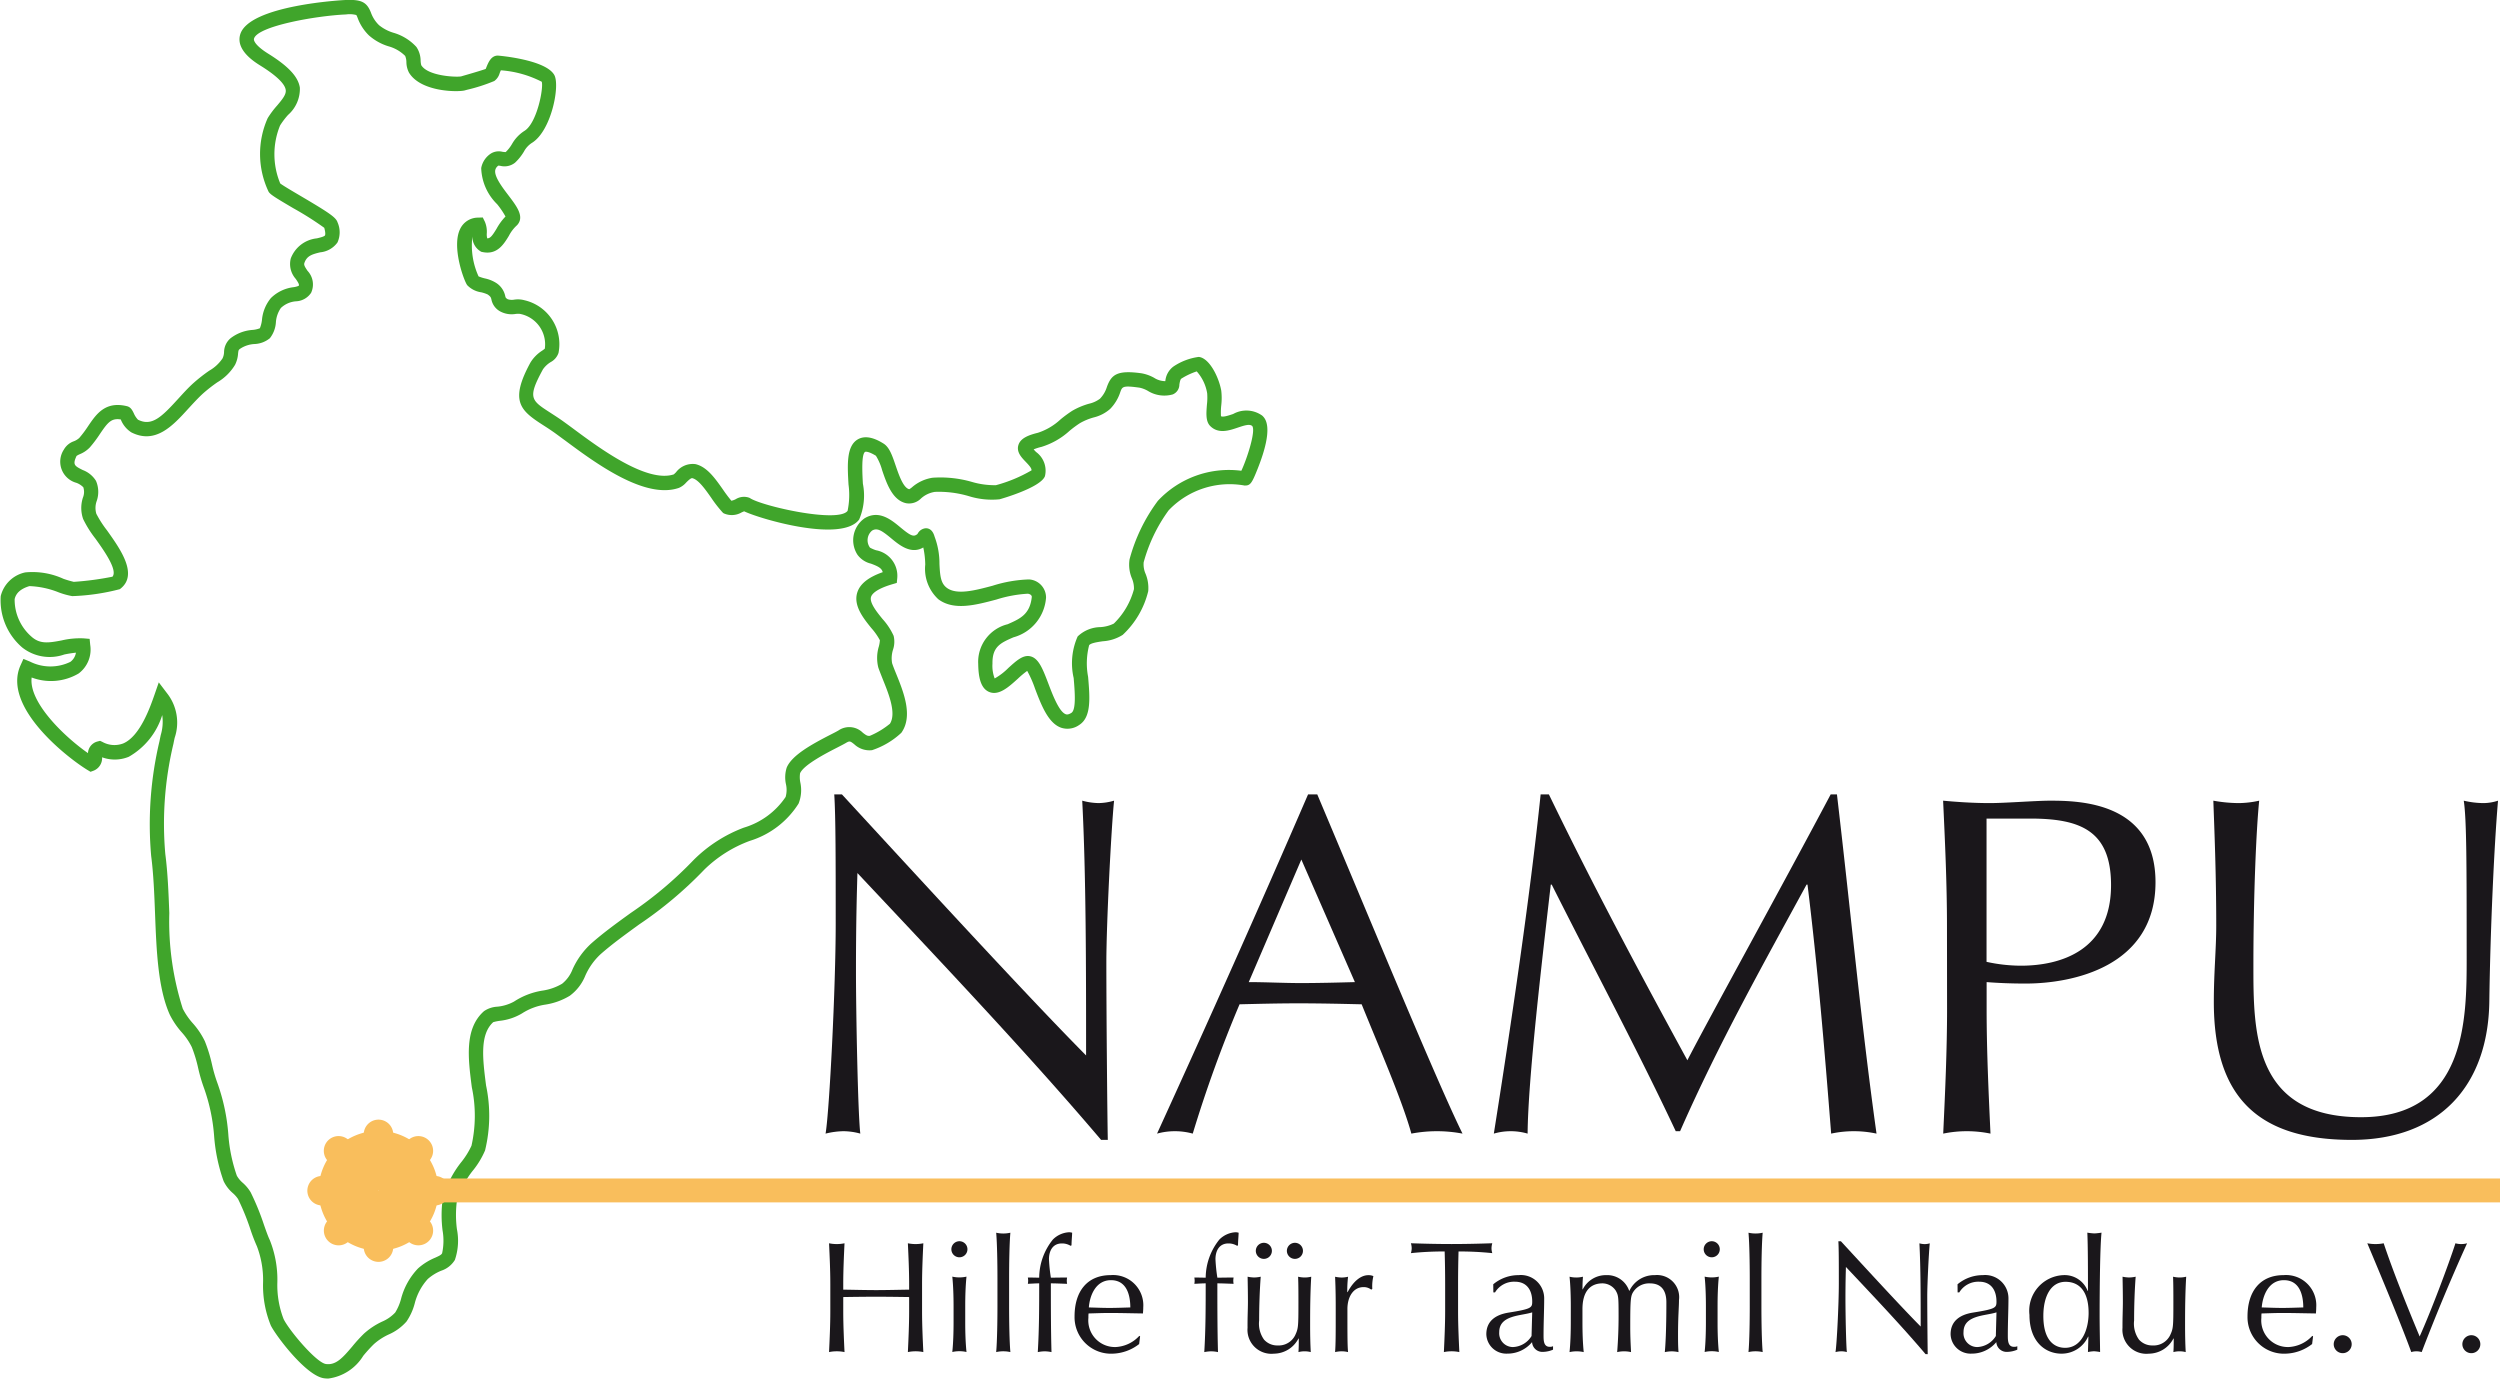 <svg xmlns="http://www.w3.org/2000/svg" width="150.241" height="82.847" viewBox="0 0 150.241 82.847">
  <g id="Gruppe_416" data-name="Gruppe 416" transform="translate(-14.213 -31.74)">
    <g id="Ebene_3" data-name="Ebene 3" transform="translate(14.213 31.74)">
      <g id="Gruppe_412" data-name="Gruppe 412" transform="translate(0 0)">
        <path id="Pfad_427" data-name="Pfad 427" d="M33.943,114.586a1.955,1.955,0,0,1-.255-.017c-1.084-.144-2.9-2.563-3.2-3.172a6.354,6.354,0,0,1-.466-2.56,5.709,5.709,0,0,0-.369-2.2,10.544,10.544,0,0,1-.386-1,14.31,14.31,0,0,0-.748-1.84,1.833,1.833,0,0,0-.312-.353,2.212,2.212,0,0,1-.558-.727A10.415,10.415,0,0,1,27.08,100a11.019,11.019,0,0,0-.593-2.832,9.782,9.782,0,0,1-.365-1.239,8.169,8.169,0,0,0-.385-1.267,3.952,3.952,0,0,0-.6-.881,4.834,4.834,0,0,1-.722-1.065c-.711-1.584-.8-3.863-.884-6.066-.045-1.174-.092-2.389-.233-3.469a21.656,21.656,0,0,1,.5-6.9c.024-.126.05-.248.075-.367a2.782,2.782,0,0,0,.089-1.2,4.359,4.359,0,0,1-2.008,2.505,2.213,2.213,0,0,1-1.605.032.813.813,0,0,1-.5.8l-.195.072-.178-.107c-1.142-.69-5.171-3.78-4.026-6.3l.171-.378.384.157a2.737,2.737,0,0,0,2.436.021.842.842,0,0,0,.335-.553,7.036,7.036,0,0,0-.7.11,2.659,2.659,0,0,1-2.527-.421,3.734,3.734,0,0,1-1.292-3.09,1.923,1.923,0,0,1,1.476-1.423,4.478,4.478,0,0,1,2.292.385,5.954,5.954,0,0,0,.623.183,17.776,17.776,0,0,0,2.324-.31c.328-.394-.513-1.573-1.024-2.288a6.5,6.5,0,0,1-.739-1.179,2.015,2.015,0,0,1-.013-1.284.905.905,0,0,0,.024-.623,1.167,1.167,0,0,0-.409-.265,1.317,1.317,0,0,1-.759-2,1.105,1.105,0,0,1,.6-.5,1.026,1.026,0,0,0,.326-.2,6.767,6.767,0,0,0,.542-.726c.477-.7,1.017-1.5,2.324-1.181.225.056.315.235.409.424a1.272,1.272,0,0,0,.252.387c.831.421,1.423-.166,2.4-1.238.3-.326.6-.664.937-.966a9.853,9.853,0,0,1,.945-.741,2.372,2.372,0,0,0,.8-.74.934.934,0,0,0,.091-.376,1.11,1.11,0,0,1,.392-.834,2.445,2.445,0,0,1,1.317-.5,1.54,1.54,0,0,0,.443-.1,1.866,1.866,0,0,0,.126-.494,2.382,2.382,0,0,1,.538-1.321A2.331,2.331,0,0,1,31.843,49a1.29,1.29,0,0,0,.32-.082c.035-.07.02-.129-.176-.417a1.347,1.347,0,0,1-.3-1.227,1.878,1.878,0,0,1,1.571-1.21c.188-.045.444-.107.485-.178.006-.011.055-.114-.044-.456a19.011,19.011,0,0,0-1.866-1.181c-1.094-.644-1.361-.812-1.474-.979a5.275,5.275,0,0,1-.059-4.43,5.312,5.312,0,0,1,.566-.757c.349-.412.558-.682.517-.946s-.334-.714-1.509-1.446c-.366-.228-1.479-.922-1.234-1.85.474-1.8,6.272-2.1,6.331-2.1.956-.042,1.283.121,1.532.751a1.975,1.975,0,0,0,.491.763,2.532,2.532,0,0,0,.868.455,2.987,2.987,0,0,1,1.375.852,1.5,1.5,0,0,1,.254.832,1.364,1.364,0,0,0,.037.261c.4.666,2.125.734,2.4.675l.088-.026c.878-.252,1.238-.368,1.386-.421.012-.028.024-.059.037-.091.122-.3.289-.711.691-.711.027,0,2.87.234,3.393,1.165.356.634-.173,3.331-1.322,4.067a1.41,1.41,0,0,0-.5.534,3.041,3.041,0,0,1-.538.671,1.015,1.015,0,0,1-.886.187l-.11-.014a.432.432,0,0,0-.192.279c-.064.387.432,1.036.794,1.511.5.66.98,1.284.523,1.786l-.051.048a2.239,2.239,0,0,0-.447.6c-.3.49-.7,1.161-1.585.972l-.075-.016-.065-.04a1.017,1.017,0,0,1-.465-.888,4.461,4.461,0,0,0,.369,2.407,2.518,2.518,0,0,0,.376.121,2.075,2.075,0,0,1,.662.26,1.239,1.239,0,0,1,.565.8c.025.1.028.116.15.192a.812.812,0,0,0,.4.023,1.483,1.483,0,0,1,.6.036,2.709,2.709,0,0,1,2.051,3.169.985.985,0,0,1-.472.551,1.546,1.546,0,0,0-.464.436c-.933,1.717-.722,1.853.452,2.609.2.131.428.275.667.442.2.142.453.327.737.537,1.535,1.139,4.387,3.254,6.008,2.723.031-.024.089-.082.133-.126a1.256,1.256,0,0,1,1.177-.489c.686.163,1.168.848,1.634,1.51a8.612,8.612,0,0,0,.517.689.952.952,0,0,0,.262-.094.945.945,0,0,1,.817-.085l.053.029c.757.486,5.293,1.505,5.852.757a4.661,4.661,0,0,0,.055-1.587c-.067-1.182-.13-2.3.553-2.705.584-.347,1.309.1,1.547.246.356.219.522.705.732,1.32.194.568.46,1.346.818,1.426a.991.991,0,0,0,.171-.121,2.449,2.449,0,0,1,1.23-.569,6.815,6.815,0,0,1,2.354.248,4.814,4.814,0,0,0,1.455.2,8.725,8.725,0,0,0,2.139-.892c.012-.125-.146-.3-.353-.516-.249-.258-.558-.579-.439-.993.125-.434.638-.616,1.173-.748a3.64,3.64,0,0,0,1.357-.8,7.447,7.447,0,0,1,.709-.522A4.35,4.35,0,0,1,79.667,56a1.708,1.708,0,0,0,.651-.3,1.758,1.758,0,0,0,.417-.711c.271-.741.619-1.018,2.075-.816a2.4,2.4,0,0,1,.763.273,1.244,1.244,0,0,0,.672.2,1.223,1.223,0,0,1,.494-.884,3.577,3.577,0,0,1,1.515-.573c.65.069,1.212,1.24,1.352,2.024a3.823,3.823,0,0,1,0,.889,3.917,3.917,0,0,0-.017.651c.123.063.386-.016.733-.134a1.631,1.631,0,0,1,1.748.1c.179.169.722.684-.276,3.191-.33.829-.43,1.007-.739,1.007l-.058,0a5.055,5.055,0,0,0-4.554,1.494,9.57,9.57,0,0,0-1.5,3.122,1.406,1.406,0,0,0,.117.694,2.252,2.252,0,0,1,.158,1.038,5.28,5.28,0,0,1-1.535,2.629,2.525,2.525,0,0,1-1.2.384c-.319.047-.715.106-.816.236a4.325,4.325,0,0,0-.063,1.9c.106,1.245.206,2.421-.531,2.891A1.218,1.218,0,0,1,78,75.479c-.789-.262-1.21-1.37-1.583-2.348a6.626,6.626,0,0,0-.473-1.073,5.421,5.421,0,0,0-.552.461c-.57.516-1.158,1.051-1.745.8-.553-.24-.636-1.027-.647-1.685a2.329,2.329,0,0,1,1.77-2.38c.75-.33,1.343-.591,1.451-1.649-.011-.13-.156-.172-.235-.185a7.621,7.621,0,0,0-1.889.349c-1.256.334-2.554.68-3.489-.012a2.485,2.485,0,0,1-.791-2.088,5.2,5.2,0,0,0-.118-1.028c-.742.435-1.442-.147-1.92-.543-.567-.471-.848-.657-1.157-.471a.755.755,0,0,0-.125,1.025,2.132,2.132,0,0,0,.362.156,1.561,1.561,0,0,1,1.276,1.674l-.028.289-.278.082c-.989.293-1.22.6-1.269.757-.107.342.338.9.7,1.341a3.878,3.878,0,0,1,.657,1,1.506,1.506,0,0,1-.036.83,1.7,1.7,0,0,0-.055.818c.062.188.155.417.254.66.43,1.061,1.019,2.515.3,3.519a4.747,4.747,0,0,1-1.762,1.045,1.334,1.334,0,0,1-1.07-.358c-.24-.187-.27-.212-.5-.076-.113.067-.291.158-.505.268-.658.337-2.027,1.039-2.248,1.553a1.6,1.6,0,0,0,.015.555,2.184,2.184,0,0,1-.105,1.266,5.3,5.3,0,0,1-2.927,2.241A7.716,7.716,0,0,0,56.541,84,23.858,23.858,0,0,1,52.618,87.3c-.824.6-1.6,1.158-2.31,1.782a3.927,3.927,0,0,0-.924,1.3,2.789,2.789,0,0,1-.929,1.2,4,4,0,0,1-1.463.531,3.561,3.561,0,0,0-1.412.531,3.3,3.3,0,0,1-1.339.444,2.8,2.8,0,0,0-.386.08c-.824.748-.633,2.231-.432,3.8a8.789,8.789,0,0,1-.06,3.909,5.1,5.1,0,0,1-.688,1.156A5.248,5.248,0,0,0,41.659,104a6.614,6.614,0,0,0,.013,1.608,3.568,3.568,0,0,1-.122,1.848,1.51,1.51,0,0,1-.82.649,2.819,2.819,0,0,0-.81.5,3.429,3.429,0,0,0-.789,1.487,3.492,3.492,0,0,1-.49,1.069,3.047,3.047,0,0,1-1.066.775,3.61,3.61,0,0,0-.895.584,8.765,8.765,0,0,0-.637.7A2.908,2.908,0,0,1,33.943,114.586ZM23.755,72.748l.485.639a2.854,2.854,0,0,1,.468,2.7c-.024.113-.049.228-.071.347a20.668,20.668,0,0,0-.489,6.632c.146,1.118.194,2.352.24,3.546a17.258,17.258,0,0,0,.809,5.747,4.111,4.111,0,0,0,.6.872,4.634,4.634,0,0,1,.728,1.086,8.952,8.952,0,0,1,.43,1.4,9.045,9.045,0,0,0,.331,1.131,11.687,11.687,0,0,1,.647,3.047,9.626,9.626,0,0,0,.513,2.5,1.608,1.608,0,0,0,.36.432,2.384,2.384,0,0,1,.471.567,14.987,14.987,0,0,1,.8,1.956c.134.381.251.711.348.909a6.4,6.4,0,0,1,.456,2.539,5.662,5.662,0,0,0,.376,2.214c.347.7,1.973,2.626,2.543,2.7.592.079.987-.349,1.583-1.053a9.4,9.4,0,0,1,.7-.77,4.42,4.42,0,0,1,1.092-.724,2.326,2.326,0,0,0,.79-.549,3.045,3.045,0,0,0,.345-.8,4.146,4.146,0,0,1,1.027-1.85,3.683,3.683,0,0,1,1.033-.645c.261-.118.364-.171.413-.266a3.566,3.566,0,0,0,.026-1.373,7.322,7.322,0,0,1,0-1.831,5.979,5.979,0,0,1,1.161-2.316,4.767,4.767,0,0,0,.578-.943,8.22,8.22,0,0,0,.019-3.515c-.223-1.734-.453-3.526.734-4.571a1.559,1.559,0,0,1,.8-.268,2.606,2.606,0,0,0,1-.305,4.375,4.375,0,0,1,1.719-.662,3.224,3.224,0,0,0,1.174-.412,2.065,2.065,0,0,0,.628-.867,4.759,4.759,0,0,1,1.122-1.553c.739-.651,1.534-1.226,2.375-1.834A23.2,23.2,0,0,0,55.9,83.419a8.508,8.508,0,0,1,3.014-1.94,4.614,4.614,0,0,0,2.512-1.844,1.55,1.55,0,0,0,.019-.773,1.934,1.934,0,0,1,.049-1c.317-.738,1.481-1.382,2.646-1.98.2-.1.357-.183.461-.244a1.15,1.15,0,0,1,1.468.14c.2.153.276.2.417.184a4.876,4.876,0,0,0,1.208-.728c.4-.626-.075-1.8-.423-2.659-.1-.256-.2-.5-.273-.713a2.361,2.361,0,0,1,.032-1.276,1.929,1.929,0,0,0,.061-.37,3.761,3.761,0,0,0-.513-.73c-.486-.6-1.09-1.357-.846-2.137.162-.518.663-.92,1.529-1.223-.06-.245-.281-.354-.709-.514a1.408,1.408,0,0,1-.809-.535,1.611,1.611,0,0,1,.427-2.189c.866-.525,1.61.093,2.153.544.63.523.8.589,1.026.4,0,0,.007-.016.02-.033a.6.6,0,0,1,.485-.313c.363,0,.477.356.515.473.005.018.011.035.016.05a4.561,4.561,0,0,1,.286,1.62c.035.714.075,1.165.443,1.438.6.446,1.7.154,2.755-.128a8.063,8.063,0,0,1,2.16-.377l.034,0a1.087,1.087,0,0,1,1.013,1.058l0,.04a2.67,2.67,0,0,1-1.964,2.382c-.766.336-1.272.559-1.255,1.577a2.106,2.106,0,0,0,.132.894,3.717,3.717,0,0,0,.82-.628c.484-.439.867-.785,1.286-.711.529.093.778.748,1.123,1.654.258.678.648,1.7,1.048,1.836.036.012.133.045.335-.084.3-.19.2-1.334.136-2.091a3.959,3.959,0,0,1,.239-2.5,2.013,2.013,0,0,1,1.373-.562,2.1,2.1,0,0,0,.8-.211,4.5,4.5,0,0,0,1.211-2.071,1.542,1.542,0,0,0-.124-.649,2.11,2.11,0,0,1-.14-1.146,10.367,10.367,0,0,1,1.7-3.511,5.839,5.839,0,0,1,5.017-1.808c.339-.718.878-2.385.657-2.685-.147-.138-.429-.057-.876.094-.515.175-1.157.391-1.648-.094-.28-.278-.244-.753-.2-1.3a3.49,3.49,0,0,0,.014-.672,2.618,2.618,0,0,0-.628-1.315,4.19,4.19,0,0,0-.924.436c-.067.043-.1.239-.119.356a.64.64,0,0,1-.4.593,1.873,1.873,0,0,1-1.5-.217,1.649,1.649,0,0,0-.5-.19c-1-.139-1.03-.063-1.148.259a2.587,2.587,0,0,1-.611,1.018,2.315,2.315,0,0,1-1,.515,3.613,3.613,0,0,0-.819.342,6.66,6.66,0,0,0-.624.462,4.418,4.418,0,0,1-1.688.964,2.862,2.862,0,0,0-.468.15c.047.053.1.111.148.157a1.391,1.391,0,0,1,.531,1.453c-.267.7-2.7,1.383-2.728,1.389a4.644,4.644,0,0,1-1.848-.19A6.33,6.33,0,0,0,70.4,61.3a1.6,1.6,0,0,0-.835.393,1.007,1.007,0,0,1-.9.288C67.844,61.8,67.5,60.8,67.227,60a3.288,3.288,0,0,0-.374-.87c-.5-.307-.648-.236-.649-.235-.235.14-.167,1.34-.134,1.916a3.669,3.669,0,0,1-.225,2.151c-1.058,1.416-6-.05-6.91-.494-.041.014-.1.042-.147.062a1.173,1.173,0,0,1-1.043.076l-.07-.034-.054-.057a7.845,7.845,0,0,1-.673-.87c-.356-.506-.76-1.08-1.128-1.168-.087-.02-.257.149-.37.261a1.2,1.2,0,0,1-.437.322c-2.047.71-5.038-1.511-6.825-2.838-.276-.2-.518-.384-.716-.522-.23-.16-.445-.3-.641-.425-1.353-.871-2-1.433-.742-3.745a2.262,2.262,0,0,1,.717-.724c.048-.035.109-.078.148-.11a1.861,1.861,0,0,0-1.5-2.094,1.253,1.253,0,0,0-.256.005,1.45,1.45,0,0,1-.925-.152,1.043,1.043,0,0,1-.529-.721c-.027-.112-.04-.168-.229-.3a2,2,0,0,0-.384-.128,1.448,1.448,0,0,1-.84-.428c-.2-.269-.948-2.312-.425-3.379a1.192,1.192,0,0,1,1.083-.681l.277-.009.123.249a1.535,1.535,0,0,1,.119.7.928.928,0,0,0,.026.306h0c.175,0,.293-.135.565-.586a3.383,3.383,0,0,1,.533-.726,5.05,5.05,0,0,0-.5-.738,3.17,3.17,0,0,1-.96-2.175,1.321,1.321,0,0,1,.614-.891.905.905,0,0,1,.658-.087,1.171,1.171,0,0,0,.2.018,2.224,2.224,0,0,0,.378-.483,2.253,2.253,0,0,1,.763-.8c.742-.476,1.144-2.573,1.025-2.943a6.388,6.388,0,0,0-2.458-.688c-.025.055-.05.117-.067.159a.875.875,0,0,1-.326.484,10.364,10.364,0,0,1-1.657.532l-.086.024c-.335.121-2.669.136-3.387-1.065a1.413,1.413,0,0,1-.153-.622,1.014,1.014,0,0,0-.074-.377,2.292,2.292,0,0,0-1.006-.579,3.158,3.158,0,0,1-1.171-.653,2.816,2.816,0,0,1-.68-1.053,1.067,1.067,0,0,0-.077-.171,1.524,1.524,0,0,0-.617-.036c-1.788.076-5.335.7-5.534,1.459-.038.145.163.468.857.9,1.214.756,1.8,1.386,1.9,2.043a2.08,2.08,0,0,1-.71,1.636,4.68,4.68,0,0,0-.479.633,4.568,4.568,0,0,0,.009,3.485c.146.118.738.466,1.217.748,1.783,1.05,2.137,1.3,2.231,1.6a1.473,1.473,0,0,1-.009,1.2,1.443,1.443,0,0,1-1.034.591c-.5.119-.81.214-.955.646-.038.113.029.23.192.469a1.192,1.192,0,0,1,.213,1.319,1.151,1.151,0,0,1-.916.511,1.482,1.482,0,0,0-.9.4,1.712,1.712,0,0,0-.3.867,1.717,1.717,0,0,1-.362.951,1.555,1.555,0,0,1-.927.349,1.716,1.716,0,0,0-.883.3c-.074.064-.078.085-.1.263a1.763,1.763,0,0,1-.181.684,3.029,3.029,0,0,1-1.063,1.051,9.065,9.065,0,0,0-.867.678c-.3.274-.595.6-.878.906-.923,1.015-1.969,2.165-3.426,1.427a1.613,1.613,0,0,1-.633-.771l0-.005c-.568-.092-.782.175-1.247.861a7.531,7.531,0,0,1-.612.816,1.746,1.746,0,0,1-.6.408,1.077,1.077,0,0,0-.2.107c-.25.537-.118.6.373.848a1.587,1.587,0,0,1,.795.651,1.669,1.669,0,0,1,.044,1.206,1.225,1.225,0,0,0-.023.772,6.453,6.453,0,0,0,.638.993c.8,1.123,1.9,2.662.806,3.512l-.037.026a12.934,12.934,0,0,1-2.857.417,4.625,4.625,0,0,1-.8-.221,5.259,5.259,0,0,0-1.773-.381c-.517.158-.807.415-.887.783a2.949,2.949,0,0,0,1.021,2.263c.5.441,1.006.371,1.794.22a4.835,4.835,0,0,1,1.333-.126l.359.03.034.359a1.794,1.794,0,0,1-.691,1.719,3.272,3.272,0,0,1-2.827.244C15.927,73.956,18.115,76.037,19.5,77a.759.759,0,0,1,.577-.7l.15-.039.141.066a1.482,1.482,0,0,0,1.247.092c1.009-.425,1.618-2.17,1.878-2.915ZM75.885,72ZM54.7,60.261Zm31.4-6.234ZM33.73,45.462Z" transform="translate(-14.213 -31.74)" fill="#40a52b"/>
      </g>
    </g>
    <g id="Ebene_4" data-name="Ebene 4" transform="translate(33.184 79.481)">
      <g id="Gruppe_413" data-name="Gruppe 413" transform="translate(30.643 0)">
        <path id="Pfad_428" data-name="Pfad 428" d="M203.575,218.782c-4.408-5.191-9.685-10.758-14.644-16.036-.029,1.073-.087,2.813-.087,5.887,0,2.494.116,8.612.261,9.772a3.912,3.912,0,0,0-1.015-.145,4.774,4.774,0,0,0-1.073.145c.232-1.363.609-8.786.609-12.614,0-3.654,0-6.467-.087-7.772H188c4.727,5.132,11.135,12.121,14.673,15.688,0-5.191,0-10.845-.232-15.311a3.861,3.861,0,0,0,.986.145,3.436,3.436,0,0,0,.928-.145c-.174,1.711-.464,7.452-.464,9.714,0,2.958.058,9.366.087,10.671Z" transform="translate(-187.017 -198.02)" fill="#1a171b"/>
        <path id="Pfad_429" data-name="Pfad 429" d="M266.032,198.02c2.842,6.727,7.192,17.283,8.729,20.385a8.236,8.236,0,0,0-3.074,0c-.551-2-1.943-5.19-2.987-7.771-1.247-.029-2.523-.058-3.8-.058-1.189,0-2.349.029-3.538.058a78.281,78.281,0,0,0-2.813,7.771,4.05,4.05,0,0,0-2.146,0c3.1-6.785,6.119-13.542,9.076-20.385Zm-.957,3.914-3.161,7.366c1.015,0,2.117.058,3.132.058,1.073,0,2.175-.029,3.247-.058Z" transform="translate(-236.483 -198.02)" fill="#1a171b"/>
        <path id="Pfad_430" data-name="Pfad 430" d="M330.208,198.02c2.639,5.452,5.365,10.555,8.322,15.978,1.16-2.262,5.771-10.613,8.612-15.978h.377c.87,7.424,1.45,13.745,2.378,20.385a6.491,6.491,0,0,0-2.726,0c-.406-5.19-.812-10-1.421-14.963h-.058c-2.639,4.843-5.307,9.6-7.6,14.818h-.261c-2.261-4.814-4.929-9.8-7.452-14.818h-.058c-.551,4.785-1.363,11.686-1.392,14.963a3.633,3.633,0,0,0-2.03,0c1.015-6.408,2.175-14.238,2.813-20.385Z" transform="translate(-286.739 -198.02)" fill="#1a171b"/>
        <path id="Pfad_431" data-name="Pfad 431" d="M421.165,206.843c0-2.494-.116-5.016-.232-7.51.928.087,1.885.145,2.813.145s2.784-.145,3.6-.145c1.74,0,6.351.058,6.351,4.9,0,5.1-5.017,6.09-7.8,6.09-.87,0-1.595-.029-2.349-.087v1.595c0,2.494.116,5.017.232,7.51a7.047,7.047,0,0,0-2.841,0c.116-2.494.232-5.016.232-7.51Zm2.378,2.175a9.744,9.744,0,0,0,2.059.232c2.378,0,5.423-.9,5.423-4.842,0-3.306-1.885-4-4.872-4h-2.61Z" transform="translate(-353.773 -198.956)" fill="#1a171b"/>
        <path id="Pfad_432" data-name="Pfad 432" d="M492.543,199.333a5.337,5.337,0,0,0,1.189.145,2.88,2.88,0,0,0,.87-.145c-.232,2.7-.464,7.8-.522,12.034-.058,5.133-3.045,8.351-8.264,8.351-5.742,0-8.293-2.668-8.293-8.293,0-1.8.145-3.132.145-4.582,0-3.19-.116-5.829-.174-7.51a8.845,8.845,0,0,0,1.508.145,5.87,5.87,0,0,0,1.247-.145c-.174,1.711-.348,5.654-.348,9.946,0,3.943,0,9.076,6.466,9.076,6.351,0,6.351-5.945,6.351-9.6C492.717,203.248,492.717,200.464,492.543,199.333Z" transform="translate(-394.094 -198.956)" fill="#1a171b"/>
      </g>
      <g id="Gruppe_414" data-name="Gruppe 414" transform="translate(30.851 26.312)">
        <path id="Pfad_433" data-name="Pfad 433" d="M192.556,294.428c0-.815-.038-1.639-.076-2.454a2.3,2.3,0,0,0,.929,0c-.038.815-.076,1.639-.076,2.454v1.63c0,.815.038,1.639.076,2.454a2.3,2.3,0,0,0-.929,0c.038-.815.076-1.639.076-2.454v-.853c-.663-.009-1.317-.019-1.98-.019s-1.317.009-1.98.019v.853c0,.815.038,1.639.076,2.454a2.3,2.3,0,0,0-.929,0c.038-.815.076-1.639.076-2.454v-1.63c0-.815-.038-1.639-.076-2.454a2.3,2.3,0,0,0,.929,0c-.038.815-.076,1.639-.076,2.454v.332c.663.009,1.317.028,1.98.028s1.317-.019,1.98-.028Z" transform="translate(-187.742 -291.31)" fill="#1a171b"/>
        <path id="Pfad_434" data-name="Pfad 434" d="M213.833,291.545a.483.483,0,1,1-.483.483A.485.485,0,0,1,213.833,291.545Zm-.351,3.9c0-.569-.019-1.232-.076-1.772a1.943,1.943,0,0,0,.853,0c-.057.54-.076,1.2-.076,1.772v.985c0,.569.019,1.232.076,1.772a1.943,1.943,0,0,0-.853,0c.057-.54.076-1.2.076-1.772Z" transform="translate(-205.998 -291.005)" fill="#1a171b"/>
        <path id="Pfad_435" data-name="Pfad 435" d="M222.8,292.492c0-.872-.019-2.094-.076-2.729a1.941,1.941,0,0,0,.853,0c-.057.635-.076,1.857-.076,2.729v1.715c0,.872.019,2.094.076,2.729a1.943,1.943,0,0,0-.853,0c.057-.635.076-1.857.076-2.729Z" transform="translate(-212.679 -289.734)" fill="#1a171b"/>
        <path id="Pfad_436" data-name="Pfad 436" d="M231.922,290.478a.979.979,0,0,0-.521-.142c-.559,0-.777.455-.777.948a10.206,10.206,0,0,0,.114,1.109c.322,0,.654-.009.976-.009a1.424,1.424,0,0,0-.019.19,1.166,1.166,0,0,0,.019.189c-.322-.009-.654-.028-.976-.028,0,1.374,0,2.738.038,4.132a1.992,1.992,0,0,0-.407-.047,2.164,2.164,0,0,0-.417.047c.085-1.393.085-2.748.085-4.132-.227,0-.455.019-.682.028a1.136,1.136,0,0,0,.019-.189,1.38,1.38,0,0,0-.019-.19c.227,0,.465.009.682.009a3.684,3.684,0,0,1,.824-2.293,1.481,1.481,0,0,1,.967-.436.647.647,0,0,1,.19.029c-.009.256-.038.512-.038.758Z" transform="translate(-217.407 -289.663)" fill="#1a171b"/>
        <path id="Pfad_437" data-name="Pfad 437" d="M241.293,298.641a1.817,1.817,0,0,1,1.962,1.933c0,.123-.01.246-.019.37-.682-.009-1.355-.029-2.028-.029-.417,0-.824.019-1.241.029a2.572,2.572,0,0,0-.009.265,1.6,1.6,0,0,0,1.639,1.753,2.061,2.061,0,0,0,1.421-.672l.047.028-.057.464a2.716,2.716,0,0,1-1.582.578,2.191,2.191,0,0,1-2.3-2.227C239.123,299.6,239.9,298.641,241.293,298.641Zm-1.308,1.942c.388.009.834.029,1.232.029.417,0,.862-.019,1.26-.029,0-.673-.18-1.639-1.165-1.639C240.383,298.944,240.033,299.9,239.985,300.583Z" transform="translate(-224.371 -296.063)" fill="#1a171b"/>
        <path id="Pfad_438" data-name="Pfad 438" d="M266.771,290.478a.978.978,0,0,0-.521-.142c-.559,0-.777.455-.777.948a10.2,10.2,0,0,0,.114,1.109c.322,0,.654-.009.976-.009a1.422,1.422,0,0,0-.019.19,1.165,1.165,0,0,0,.019.189c-.322-.009-.654-.028-.976-.028,0,1.374,0,2.738.038,4.132a1.992,1.992,0,0,0-.407-.047,2.164,2.164,0,0,0-.417.047c.085-1.393.085-2.748.085-4.132-.227,0-.455.019-.682.028a1.168,1.168,0,0,0,.019-.189,1.427,1.427,0,0,0-.019-.19c.227,0,.464.009.682.009a3.684,3.684,0,0,1,.824-2.293,1.481,1.481,0,0,1,.967-.436.647.647,0,0,1,.189.029c-.009.256-.038.512-.038.758Z" transform="translate(-242.25 -289.663)" fill="#1a171b"/>
        <path id="Pfad_439" data-name="Pfad 439" d="M275.352,295.419c0-.446-.009-.976-.019-1.507a2,2,0,0,0,.4.047,1.91,1.91,0,0,0,.388-.047c-.057.739-.095,1.706-.095,2.634a1.645,1.645,0,0,0,.294,1.147,1.06,1.06,0,0,0,.815.351,1.106,1.106,0,0,0,1.052-.606c.189-.408.2-.483.2-1.971,0-.512,0-1.1-.019-1.554a1.85,1.85,0,0,0,.4.047,1.7,1.7,0,0,0,.388-.047c-.057.985-.066,1.876-.066,2.881,0,.559.009,1.118.038,1.649a1.465,1.465,0,0,0-.739,0c.019-.275.019-.549.019-.815h-.019a1.678,1.678,0,0,1-1.478.91,1.438,1.438,0,0,1-1.582-1.554C275.324,296.319,275.352,295.883,275.352,295.419Zm.957-3.544a.483.483,0,1,1-.483.483A.485.485,0,0,1,276.309,291.875Zm1.867,0a.483.483,0,1,1-.483.483A.485.485,0,0,1,278.176,291.875Z" transform="translate(-250.178 -291.24)" fill="#1a171b"/>
        <path id="Pfad_440" data-name="Pfad 440" d="M295.842,299.513a.727.727,0,0,0-.464-.152c-.607,0-.967.578-.967,1.317,0,1.649,0,2.151.038,2.587a1.728,1.728,0,0,0-.379-.047,1.978,1.978,0,0,0-.4.047c.038-.464.038-1.2.038-2.265v-.3c0-.493,0-1.146-.038-1.962a2,2,0,0,0,.4.047,1.748,1.748,0,0,0,.379-.047,7.574,7.574,0,0,0-.047.919l.019.009c.36-.682.815-1.023,1.251-1.023a.714.714,0,0,1,.3.057,2.626,2.626,0,0,0-.066.767Z" transform="translate(-263.258 -296.063)" fill="#1a171b"/>
        <path id="Pfad_441" data-name="Pfad 441" d="M311.6,294.428q0-.981-.029-1.962a18.906,18.906,0,0,0-2.028.1,1.068,1.068,0,0,0,.047-.3,1.115,1.115,0,0,0-.047-.294c.815.028,1.63.047,2.445.047s1.63-.019,2.445-.047a1.135,1.135,0,0,0-.047.3,1.069,1.069,0,0,0,.047.294,18.912,18.912,0,0,0-2.028-.1q-.028.981-.028,1.962v1.63c0,.815.038,1.639.076,2.454a2.3,2.3,0,0,0-.929,0c.038-.815.076-1.639.076-2.454Z" transform="translate(-274.574 -291.31)" fill="#1a171b"/>
        <path id="Pfad_442" data-name="Pfad 442" d="M325.735,299.191a2.365,2.365,0,0,1,1.526-.55,1.4,1.4,0,0,1,1.535,1.4c0,.711-.038,1.412-.038,2.208,0,.313,0,.7.37.7a.387.387,0,0,0,.2-.038v.209a1.6,1.6,0,0,1-.606.133.619.619,0,0,1-.654-.587,1.915,1.915,0,0,1-1.488.692,1.2,1.2,0,0,1-1.261-1.165c0-.758.512-1.166,1.337-1.3,1.374-.218,1.421-.294,1.421-.663,0-.635-.284-1.194-1.042-1.194a1.334,1.334,0,0,0-1.194.644h-.1Zm2.341,1.687c-.654.218-1.981.152-1.981,1.185a.827.827,0,0,0,.824.9,1.37,1.37,0,0,0,1.118-.663Z" transform="translate(-285.818 -296.063)" fill="#1a171b"/>
        <path id="Pfad_443" data-name="Pfad 443" d="M342.819,300.508c0-.569-.019-1.232-.076-1.772a1.731,1.731,0,0,0,.806,0c-.019.256-.029.5-.029.758h.019a1.552,1.552,0,0,1,1.412-.853,1.391,1.391,0,0,1,1.374.938h.019a1.639,1.639,0,0,1,1.526-.938,1.33,1.33,0,0,1,1.45,1.5c0,.436-.057.976-.057,2.094,0,.341,0,.635.028,1.033a1.914,1.914,0,0,0-.407-.047,2.006,2.006,0,0,0-.417.047c.038-.351.095-1.3.095-2.995,0-.635-.246-1.137-.995-1.137a1.141,1.141,0,0,0-.948.445c-.2.284-.228.379-.228,2.179,0,.55.019.919.048,1.507a1.857,1.857,0,0,0-.834,0c.057-.711.085-1.459.085-2.151,0-1.175-.009-1.251-.171-1.545a.97.97,0,0,0-.787-.436c-.815,0-1.213.568-1.213,1.554v.806c0,.569.019,1.232.076,1.772a1.941,1.941,0,0,0-.853,0c.057-.54.076-1.2.076-1.772Z" transform="translate(-298.241 -296.063)" fill="#1a171b"/>
        <path id="Pfad_444" data-name="Pfad 444" d="M371.309,291.545a.483.483,0,1,1-.483.483A.485.485,0,0,1,371.309,291.545Zm-.351,3.9c0-.569-.019-1.232-.076-1.772a1.944,1.944,0,0,0,.853,0c-.057.54-.076,1.2-.076,1.772v.985c0,.569.019,1.232.076,1.772a1.944,1.944,0,0,0-.853,0c.057-.54.076-1.2.076-1.772Z" transform="translate(-318.261 -291.005)" fill="#1a171b"/>
        <path id="Pfad_445" data-name="Pfad 445" d="M380.274,292.492c0-.872-.019-2.094-.076-2.729a1.943,1.943,0,0,0,.853,0c-.057.635-.076,1.857-.076,2.729v1.715c0,.872.019,2.094.076,2.729a1.944,1.944,0,0,0-.853,0c.057-.635.076-1.857.076-2.729Z" transform="translate(-324.942 -289.734)" fill="#1a171b"/>
        <path id="Pfad_446" data-name="Pfad 446" d="M403.825,298.33c-1.44-1.7-3.165-3.515-4.786-5.24-.009.35-.028.919-.028,1.923,0,.815.038,2.815.085,3.194a1.273,1.273,0,0,0-.332-.047,1.554,1.554,0,0,0-.351.047c.076-.445.2-2.871.2-4.122,0-1.194,0-2.113-.028-2.539h.152c1.545,1.677,3.639,3.961,4.795,5.126,0-1.7,0-3.544-.076-5a1.258,1.258,0,0,0,.322.047,1.12,1.12,0,0,0,.3-.047c-.057.559-.151,2.435-.151,3.174,0,.966.019,3.061.028,3.487Z" transform="translate(-337.928 -291.005)" fill="#1a171b"/>
        <path id="Pfad_447" data-name="Pfad 447" d="M422.92,299.191a2.363,2.363,0,0,1,1.525-.55,1.4,1.4,0,0,1,1.535,1.4c0,.711-.038,1.412-.038,2.208,0,.313,0,.7.37.7a.389.389,0,0,0,.2-.038v.209a1.6,1.6,0,0,1-.607.133.619.619,0,0,1-.654-.587,1.915,1.915,0,0,1-1.488.692,1.2,1.2,0,0,1-1.26-1.165c0-.758.512-1.166,1.336-1.3,1.374-.218,1.421-.294,1.421-.663,0-.635-.284-1.194-1.042-1.194a1.335,1.335,0,0,0-1.194.644h-.1Zm2.34,1.687c-.654.218-1.98.152-1.98,1.185a.827.827,0,0,0,.824.9,1.37,1.37,0,0,0,1.118-.663Z" transform="translate(-355.101 -296.063)" fill="#1a171b"/>
        <path id="Pfad_448" data-name="Pfad 448" d="M442.547,296.008h-.019a1.744,1.744,0,0,1-1.6,1.023c-.957,0-1.924-.7-1.924-2.331a2.142,2.142,0,0,1,2.038-2.388,1.48,1.48,0,0,1,1.459.947h.019c0-1.194,0-2.682-.038-3.5a3.727,3.727,0,0,0,.427.047,3.985,3.985,0,0,0,.426-.047c-.086.8-.114,3.279-.114,4.9,0,.862.019,1.516.028,2.274a3.032,3.032,0,0,0-.37-.047,2.692,2.692,0,0,0-.36.047Zm-1.4.672c.985,0,1.412-1.071,1.412-2.1,0-1.194-.483-1.867-1.384-1.867s-1.336.9-1.336,2.047C439.837,296.273,440.529,296.68,441.145,296.68Z" transform="translate(-366.863 -289.734)" fill="#1a171b"/>
        <path id="Pfad_449" data-name="Pfad 449" d="M458.5,300.478c0-.446-.009-.976-.019-1.507a2.005,2.005,0,0,0,.4.047,1.911,1.911,0,0,0,.388-.047c-.057.739-.094,1.706-.094,2.634a1.647,1.647,0,0,0,.293,1.147,1.061,1.061,0,0,0,.815.351,1.106,1.106,0,0,0,1.052-.606c.19-.408.2-.483.2-1.971,0-.512,0-1.1-.019-1.554a1.854,1.854,0,0,0,.4.047,1.7,1.7,0,0,0,.389-.047c-.057.985-.067,1.876-.067,2.881,0,.559.009,1.118.038,1.649a1.464,1.464,0,0,0-.739,0c.019-.275.019-.55.019-.815h-.019a1.678,1.678,0,0,1-1.478.91,1.438,1.438,0,0,1-1.582-1.554C458.475,301.378,458.5,300.942,458.5,300.478Z" transform="translate(-380.745 -296.299)" fill="#1a171b"/>
        <path id="Pfad_450" data-name="Pfad 450" d="M486.813,298.641a1.816,1.816,0,0,1,1.962,1.933c0,.123-.009.246-.019.37-.682-.009-1.355-.029-2.028-.029-.417,0-.824.019-1.241.029a2.568,2.568,0,0,0-.009.265,1.6,1.6,0,0,0,1.639,1.753,2.061,2.061,0,0,0,1.421-.672l.047.028-.057.464a2.717,2.717,0,0,1-1.583.578,2.191,2.191,0,0,1-2.3-2.227C484.643,299.6,485.42,298.641,486.813,298.641Zm-1.308,1.942c.389.009.834.029,1.232.029.417,0,.862-.019,1.26-.029,0-.673-.18-1.639-1.165-1.639C485.9,298.944,485.552,299.9,485.5,300.583Z" transform="translate(-399.4 -296.063)" fill="#1a171b"/>
        <path id="Pfad_451" data-name="Pfad 451" d="M503.233,311.216a.54.54,0,1,1-.54.54A.546.546,0,0,1,503.233,311.216Z" transform="translate(-412.267 -305.028)" fill="#1a171b"/>
        <path id="Pfad_452" data-name="Pfad 452" d="M509.723,291.974a2.583,2.583,0,0,0,.985,0c.559,1.677,1.365,3.686,2.161,5.6.692-1.535,1.753-4.359,2.151-5.6a1.32,1.32,0,0,0,.7,0q-1.478,3.269-2.729,6.538a1.186,1.186,0,0,0-.313-.047,1.077,1.077,0,0,0-.312.047C511.8,296.949,510.642,294.153,509.723,291.974Z" transform="translate(-417.279 -291.31)" fill="#1a171b"/>
        <path id="Pfad_453" data-name="Pfad 453" d="M530.161,311.216a.54.54,0,1,1-.54.54A.546.546,0,0,1,530.161,311.216Z" transform="translate(-431.464 -305.028)" fill="#1a171b"/>
      </g>
      <g id="Gruppe_415" data-name="Gruppe 415" transform="translate(6.739 23.082)">
        <rect id="Rechteck_182" data-name="Rechteck 182" width="124.532" height="1.436" fill="#f9be5c"/>
      </g>
      <g id="layer1" transform="translate(0 20.041)">
        <g id="g2775">
          <path id="path2485" d="M85.745,270.183a3.1,3.1,0,1,0,3.1,3.1A3.1,3.1,0,0,0,85.745,270.183Zm0,.775a2.323,2.323,0,1,1-2.324,2.323A2.324,2.324,0,0,1,85.745,270.958Z" transform="translate(-81.969 -269.505)" fill="#f9be5c" stroke="#f9be5c" stroke-width="1"/>
          <path id="path2490" d="M91.033,277.6a.968.968,0,1,0,.968.968A.968.968,0,0,0,91.033,277.6Zm0,.484a.484.484,0,1,1-.484.484A.484.484,0,0,1,91.033,278.085Z" transform="translate(-87.258 -274.793)" fill="#f9be5c" stroke="#f9be5c" stroke-width="1"/>
          <g id="g2697" transform="translate(0 3.388)">
            <path id="path3206" d="M81.061,280.011a.387.387,0,1,1-.387-.388A.387.387,0,0,1,81.061,280.011Z" transform="translate(-80.287 -279.623)" fill="#f9be5c" stroke="#f9be5c" stroke-width="1"/>
            <g id="g2480" transform="translate(1.239)">
              <path id="path3216" d="M85.377,280.011a.387.387,0,1,1-.387-.388A.387.387,0,0,1,85.377,280.011Z" transform="translate(-84.602 -279.623)" fill="#f9be5c" stroke="#f9be5c" stroke-width="1"/>
              <path id="path6156" d="M87.231,280.011a.387.387,0,1,1-.387-.388A.386.386,0,0,1,87.231,280.011Z" transform="translate(-85.924 -279.623)" fill="#f9be5c" stroke="#f9be5c" stroke-width="1"/>
              <path id="path6158" d="M89.086,280.011a.387.387,0,1,1-.387-.388A.387.387,0,0,1,89.086,280.011Z" transform="translate(-87.246 -279.623)" fill="#f9be5c" stroke="#f9be5c" stroke-width="1"/>
            </g>
            <path id="path2495" d="M104.663,280.011a.387.387,0,1,1-.387-.388A.386.386,0,0,1,104.663,280.011Z" transform="translate(-97.113 -279.623)" fill="#f9be5c" stroke="#f9be5c" stroke-width="1"/>
            <g id="g2675" transform="translate(4.472)">
              <path id="path2677" d="M99.573,280.011a.387.387,0,1,0,.387-.388A.387.387,0,0,0,99.573,280.011Z" transform="translate(-98.508 -279.623)" fill="#f9be5c" stroke="#f9be5c" stroke-width="1"/>
              <path id="path2679" d="M97.719,280.011a.387.387,0,1,0,.387-.388A.386.386,0,0,0,97.719,280.011Z" transform="translate(-97.186 -279.623)" fill="#f9be5c" stroke="#f9be5c" stroke-width="1"/>
              <path id="path2681" d="M95.864,280.011a.387.387,0,1,0,.387-.388A.387.387,0,0,0,95.864,280.011Z" transform="translate(-95.864 -279.623)" fill="#f9be5c" stroke="#f9be5c" stroke-width="1"/>
            </g>
          </g>
          <g id="g2709" transform="translate(0.992 0.992)">
            <path id="path2711" d="M84.4,271.94a.387.387,0,1,1,0-.548A.388.388,0,0,1,84.4,271.94Z" transform="translate(-83.743 -271.279)" fill="#f9be5c" stroke="#f9be5c" stroke-width="1"/>
            <g id="g2713" transform="translate(0.876 0.876)">
              <path id="path2715" d="M87.456,274.991a.387.387,0,1,1,0-.548A.387.387,0,0,1,87.456,274.991Z" transform="translate(-86.796 -274.331)" fill="#f9be5c" stroke="#f9be5c" stroke-width="1"/>
              <path id="path2717" d="M88.768,276.3a.387.387,0,1,1,0-.548A.387.387,0,0,1,88.768,276.3Z" transform="translate(-87.73 -275.266)" fill="#f9be5c" stroke="#f9be5c" stroke-width="1"/>
              <path id="path2719" d="M90.079,277.614a.387.387,0,1,1,0-.548A.387.387,0,0,1,90.079,277.614Z" transform="translate(-88.665 -276.2)" fill="#f9be5c" stroke="#f9be5c" stroke-width="1"/>
            </g>
            <path id="path2721" d="M101.094,288.629a.387.387,0,1,1,0-.548A.387.387,0,0,1,101.094,288.629Z" transform="translate(-95.641 -283.176)" fill="#f9be5c" stroke="#f9be5c" stroke-width="1"/>
            <g id="g2723" transform="translate(3.163 3.162)">
              <path id="path2725" d="M97.494,285.03a.387.387,0,1,0,.548,0A.387.387,0,0,0,97.494,285.03Z" transform="translate(-96.628 -284.164)" fill="#f9be5c" stroke="#f9be5c" stroke-width="1"/>
              <path id="path2727" d="M96.183,283.718a.387.387,0,1,0,.548,0A.387.387,0,0,0,96.183,283.718Z" transform="translate(-95.693 -283.228)" fill="#f9be5c" stroke="#f9be5c" stroke-width="1"/>
              <path id="path2729" d="M94.871,282.407a.387.387,0,1,0,.548,0A.387.387,0,0,0,94.871,282.407Z" transform="translate(-94.758 -282.293)" fill="#f9be5c" stroke="#f9be5c" stroke-width="1"/>
            </g>
          </g>
          <g id="g2731" transform="translate(3.388)">
            <path id="path2733" d="M92.475,268.6a.387.387,0,1,1,.387-.387A.387.387,0,0,1,92.475,268.6Z" transform="translate(-92.088 -267.822)" fill="#f9be5c" stroke="#f9be5c" stroke-width="1"/>
            <g id="g2735" transform="translate(0 1.239)">
              <path id="path2737" d="M92.475,272.912a.387.387,0,1,1,.387-.387A.387.387,0,0,1,92.475,272.912Z" transform="translate(-92.088 -272.138)" fill="#f9be5c" stroke="#f9be5c" stroke-width="1"/>
              <path id="path2739" d="M92.475,274.766a.387.387,0,1,1,.387-.387A.387.387,0,0,1,92.475,274.766Z" transform="translate(-92.088 -273.46)" fill="#f9be5c" stroke="#f9be5c" stroke-width="1"/>
              <path id="path2741" d="M92.475,276.621a.387.387,0,1,1,.387-.387A.387.387,0,0,1,92.475,276.621Z" transform="translate(-92.088 -274.782)" fill="#f9be5c" stroke="#f9be5c" stroke-width="1"/>
            </g>
            <path id="path2743" d="M92.475,292.2a.387.387,0,1,1,.387-.387A.387.387,0,0,1,92.475,292.2Z" transform="translate(-92.088 -284.648)" fill="#f9be5c" stroke="#f9be5c" stroke-width="1"/>
            <g id="g2745" transform="translate(0 4.473)">
              <path id="path2747" d="M92.475,287.109a.387.387,0,1,0,.387.387A.387.387,0,0,0,92.475,287.109Z" transform="translate(-92.088 -286.044)" fill="#f9be5c" stroke="#f9be5c" stroke-width="1"/>
              <path id="path2749" d="M92.475,285.255a.387.387,0,1,0,.387.387A.387.387,0,0,0,92.475,285.255Z" transform="translate(-92.088 -284.722)" fill="#f9be5c" stroke="#f9be5c" stroke-width="1"/>
              <path id="path2751" d="M92.475,283.4a.387.387,0,1,0,.387.387A.387.387,0,0,0,92.475,283.4Z" transform="translate(-92.088 -283.4)" fill="#f9be5c" stroke="#f9be5c" stroke-width="1"/>
            </g>
          </g>
          <g id="g2753" transform="translate(0.992 0.992)">
            <path id="path2755" d="M100.546,271.94a.387.387,0,1,1,.548,0A.387.387,0,0,1,100.546,271.94Z" transform="translate(-95.641 -271.279)" fill="#f9be5c" stroke="#f9be5c" stroke-width="1"/>
            <g id="g2757" transform="translate(3.163 0.876)">
              <path id="path2759" d="M97.494,274.991a.387.387,0,1,1,.548,0A.387.387,0,0,1,97.494,274.991Z" transform="translate(-96.628 -274.331)" fill="#f9be5c" stroke="#f9be5c" stroke-width="1"/>
              <path id="path2761" d="M96.183,276.3a.387.387,0,1,1,.548,0A.387.387,0,0,1,96.183,276.3Z" transform="translate(-95.693 -275.266)" fill="#f9be5c" stroke="#f9be5c" stroke-width="1"/>
              <path id="path2763" d="M94.871,277.614a.387.387,0,1,1,.548,0A.387.387,0,0,1,94.871,277.614Z" transform="translate(-94.758 -276.2)" fill="#f9be5c" stroke="#f9be5c" stroke-width="1"/>
            </g>
            <path id="path2765" d="M83.856,288.629a.387.387,0,1,1,.548,0A.387.387,0,0,1,83.856,288.629Z" transform="translate(-83.743 -283.176)" fill="#f9be5c" stroke="#f9be5c" stroke-width="1"/>
            <g id="g2767" transform="translate(0.876 3.162)">
              <path id="path2769" d="M87.456,285.03a.387.387,0,1,0,0,.548A.387.387,0,0,0,87.456,285.03Z" transform="translate(-86.796 -284.164)" fill="#f9be5c" stroke="#f9be5c" stroke-width="1"/>
              <path id="path2771" d="M88.768,283.718a.387.387,0,1,0,0,.548A.387.387,0,0,0,88.768,283.718Z" transform="translate(-87.73 -283.228)" fill="#f9be5c" stroke="#f9be5c" stroke-width="1"/>
              <path id="path2773" d="M90.079,282.407a.387.387,0,1,0,0,.548A.388.388,0,0,0,90.079,282.407Z" transform="translate(-88.665 -282.293)" fill="#f9be5c" stroke="#f9be5c" stroke-width="1"/>
            </g>
          </g>
        </g>
      </g>
    </g>
  </g>
</svg>
